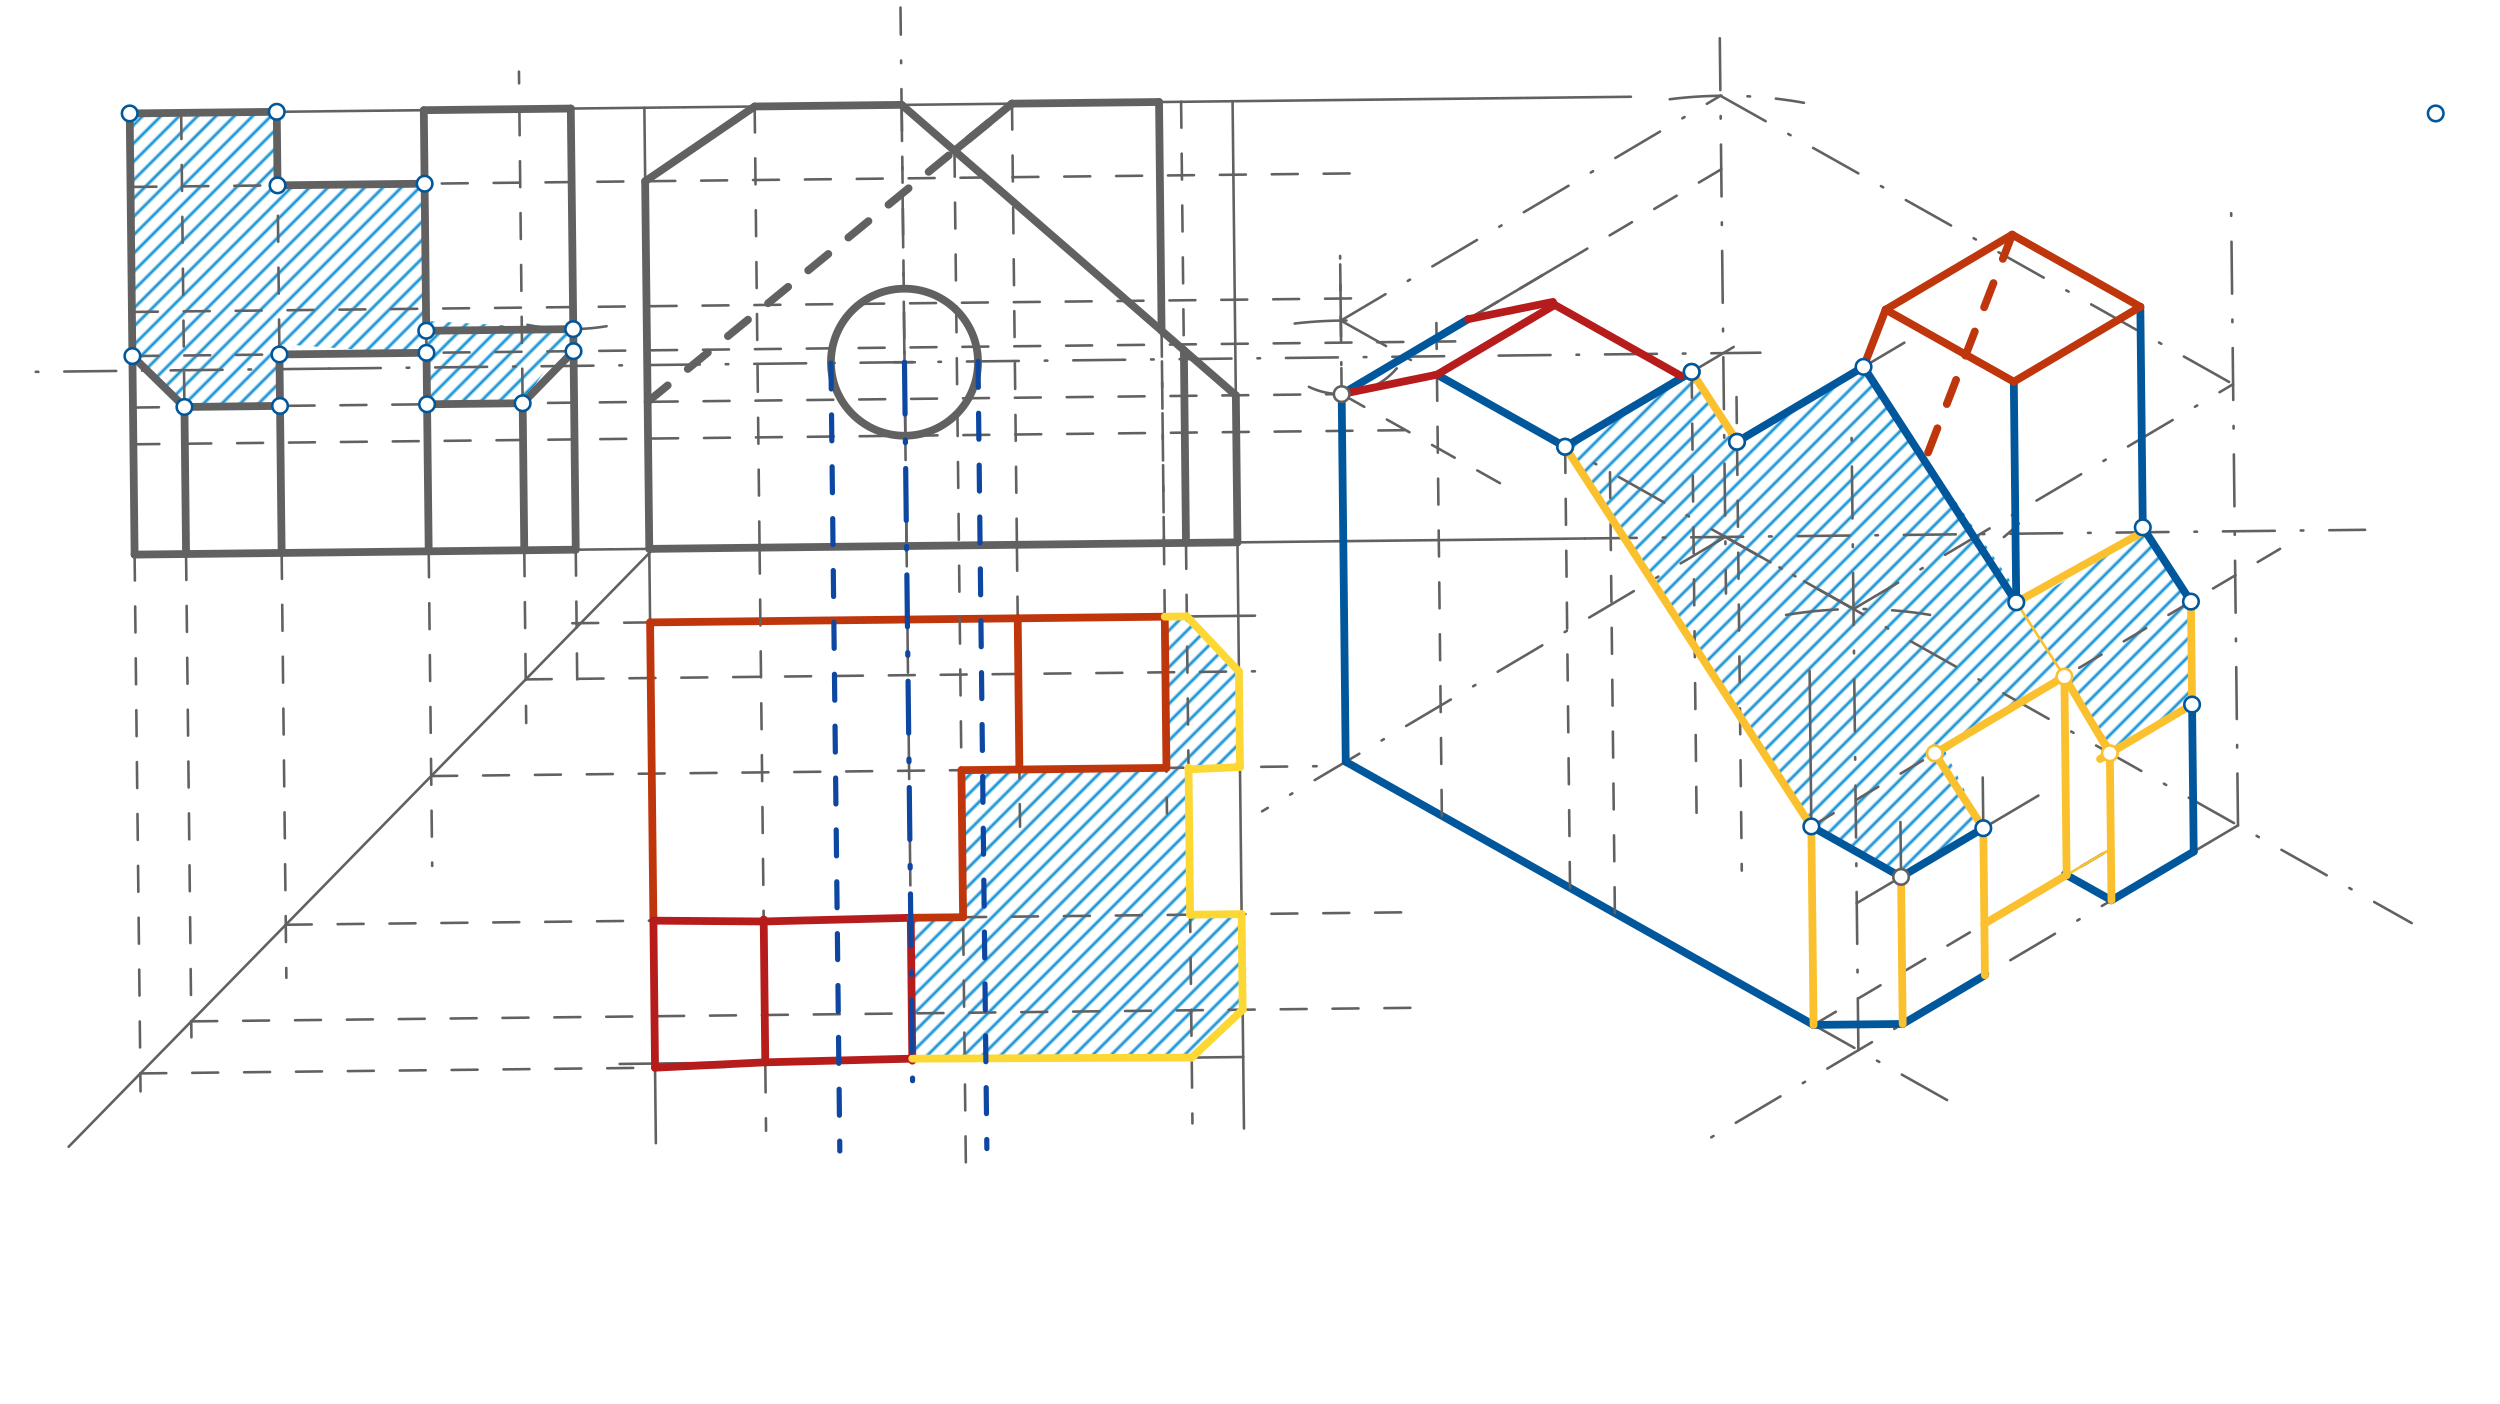 <svg xmlns="http://www.w3.org/2000/svg" class="svg--816" height="100%" preserveAspectRatio="xMidYMid meet" viewBox="0 0 963.78 541.417" width="100%"><defs><marker id="marker-arrow" markerHeight="16" markerUnits="userSpaceOnUse" markerWidth="24" orient="auto-start-reverse" refX="24" refY="4" viewBox="0 0 24 8"><path d="M 0 0 L 24 4 L 0 8 z" stroke="inherit"></path></marker></defs><g class="aux-layer--949"><g class="element--733"><defs><pattern height="5" id="fill_353_4aw3jl__pattern-stripes" patternTransform="rotate(-45)" patternUnits="userSpaceOnUse" width="5"><rect fill="#0288D1" height="1" transform="translate(0,0)" width="5"></rect></pattern></defs><g fill="url(#fill_353_4aw3jl__pattern-stripes)"><path d="M 50 43.734 L 106.689 43.104 L 107.004 71.449 L 163.694 70.819 L 164 123.734 L 220.978 126.879 L 220.978 126.879 L 201.487 155.444 L 164.639 155.853 L 165 136.734 L 109 132.734 L 107.949 156.483 L 71.101 156.893 L 52 138.734 L 50 43.734 Z" stroke="none"></path></g></g><g class="element--733"><defs><pattern height="5" id="fill_368_c7uy67__pattern-stripes" patternTransform="rotate(-45)" patternUnits="userSpaceOnUse" width="5"><rect fill="#0288D1" height="1" transform="translate(0,0)" width="5"></rect></pattern></defs><g fill="url(#fill_368_c7uy67__pattern-stripes)"><path d="M 370.643 296.907 L 449.678 296.029 L 449.03 237.738 L 457.534 237.644 L 477.613 258.865 L 478.023 295.714 L 458.189 296.595 L 458.811 352.623 L 478.653 352.403 L 479.062 389.251 L 459.424 407.712 L 351.701 408.121 L 351.098 353.82 L 371.28 353.596 L 370.643 296.907 Z" stroke="none"></path></g></g><g class="element--733"><defs><pattern height="5" id="fill_383_fyercj__pattern-stripes" patternTransform="rotate(-45)" patternUnits="userSpaceOnUse" width="5"><rect fill="#0288D1" height="1" transform="translate(0,0)" width="5"></rect></pattern></defs><g fill="url(#fill_383_fyercj__pattern-stripes)"><path d="M 603.374 172.24 L 652.154 143.35 L 670 171.734 L 718.418 141.42 L 781 232.734 L 827.29 205.187 L 844.63 231.925 L 845.071 271.608 L 813.364 290.386 L 795.851 260.815 L 750 289.734 L 764.585 319.277 L 732.878 338.055 L 701 320.734 L 603.374 172.24 Z" stroke="none"></path></g></g></g><g class="main-layer--75a"><g class="element--733"><line stroke="#616161" stroke-dasharray="none" stroke-linecap="round" stroke-width="1" x1="50" x2="220.068" y1="43.734" y2="41.845"></line></g><g class="element--733"><line stroke="#616161" stroke-dasharray="none" stroke-linecap="round" stroke-width="1" x1="50" x2="51.89" y1="43.734" y2="213.803"></line></g><g class="element--733"><line stroke="#616161" stroke-dasharray="none" stroke-linecap="round" stroke-width="1" x1="220.068" x2="221.958" y1="41.845" y2="211.913"></line></g><g class="element--733"><line stroke="#616161" stroke-dasharray="none" stroke-linecap="round" stroke-width="1" x1="51.89" x2="221.958" y1="213.803" y2="211.913"></line></g><g class="element--733"><line stroke="#616161" stroke-dasharray="none" stroke-linecap="round" stroke-width="1" x1="220.068" x2="628.729" y1="41.845" y2="37.304"></line></g><g class="element--733"><line stroke="#616161" stroke-dasharray="none" stroke-linecap="round" stroke-width="1" x1="221.958" x2="610.987" y1="211.913" y2="207.59"></line></g><g class="element--733"><line stroke="#616161" stroke-dasharray="none" stroke-linecap="round" stroke-width="1" x1="248.413" x2="250.303" y1="41.53" y2="211.598"></line></g><g class="element--733"><line stroke="#616161" stroke-dasharray="none" stroke-linecap="round" stroke-width="1" x1="475.171" x2="477.06" y1="39.01" y2="209.078"></line></g><g class="element--733"><line stroke="#616161" stroke-dasharray="none" stroke-linecap="round" stroke-width="1" x1="477.06" x2="479.571" y1="209.078" y2="435.039"></line></g><g class="element--733"><line stroke="#616161" stroke-dasharray="none" stroke-linecap="round" stroke-width="1" x1="250.303" x2="252.848" y1="211.598" y2="440.703"></line></g><g class="element--733"><line stroke="#616161" stroke-dasharray="none" stroke-linecap="round" stroke-width="1" x1="250.618" x2="483.807" y1="239.943" y2="237.352"></line></g><g class="element--733"><line stroke="#616161" stroke-dasharray="none" stroke-linecap="round" stroke-width="1" x1="479.265" x2="238.883" y1="407.491" y2="410.162"></line></g><g class="element--733"><line stroke="#616161" stroke-dasharray="10" stroke-linecap="round" stroke-width="1" x1="108.579" x2="106.689" y1="213.173" y2="43.104"></line></g><g class="element--733"><line stroke="#616161" stroke-dasharray="10" stroke-linecap="round" stroke-width="1" x1="165.268" x2="163.379" y1="212.543" y2="42.475"></line></g><g class="element--733"><line stroke="#616161" stroke-dasharray="10" stroke-linecap="round" stroke-width="1" x1="50.315" x2="526.912" y1="72.079" y2="66.784"></line></g><g class="element--733"><line stroke="#616161" stroke-dasharray="10" stroke-linecap="round" stroke-width="1" x1="50.85" x2="528.091" y1="120.265" y2="114.962"></line></g><g class="element--733"><line stroke="#616161" stroke-dasharray="10" stroke-linecap="round" stroke-width="1" x1="51.039" x2="564.965" y1="137.272" y2="131.562"></line></g><g class="element--733"><line stroke="#616161" stroke-dasharray="10" stroke-linecap="round" stroke-width="1" x1="51.26" x2="519.946" y1="157.113" y2="151.906"></line></g><g class="element--733"><line stroke="#616161" stroke-dasharray="10" stroke-linecap="round" stroke-width="1" x1="51.417" x2="547.923" y1="171.286" y2="165.769"></line></g><g class="element--733"><line stroke="#616161" stroke-dasharray="10" stroke-linecap="round" stroke-width="1" x1="202.117" x2="200.066" y1="212.133" y2="27.623"></line></g><g class="element--733"><line stroke="#616161" stroke-dasharray="none" stroke-linecap="round" stroke-width="3" x1="51.89" x2="50" y1="213.803" y2="43.734"></line></g><g class="element--733"><line stroke="#616161" stroke-dasharray="none" stroke-linecap="round" stroke-width="3" x1="50" x2="106.689" y1="43.734" y2="43.104"></line></g><g class="element--733"><line stroke="#616161" stroke-dasharray="none" stroke-linecap="round" stroke-width="3" x1="106.689" x2="107.004" y1="43.104" y2="71.449"></line></g><g class="element--733"><line stroke="#616161" stroke-dasharray="none" stroke-linecap="round" stroke-width="3" x1="107.004" x2="163.694" y1="71.449" y2="70.819"></line></g><g class="element--733"><line stroke="#616161" stroke-dasharray="none" stroke-linecap="round" stroke-width="3" x1="163.694" x2="163.379" y1="70.819" y2="42.475"></line></g><g class="element--733"><line stroke="#616161" stroke-dasharray="none" stroke-linecap="round" stroke-width="3" x1="163.379" x2="220.068" y1="42.475" y2="41.845"></line></g><g class="element--733"><line stroke="#616161" stroke-dasharray="none" stroke-linecap="round" stroke-width="3" x1="220.045" x2="221.958" y1="41.845" y2="211.913"></line></g><g class="element--733"><line stroke="#616161" stroke-dasharray="10" stroke-linecap="round" stroke-width="1" x1="71.731" x2="69.841" y1="213.582" y2="43.514"></line></g><g class="element--733"><line stroke="#616161" stroke-dasharray="none" stroke-linecap="round" stroke-width="3" x1="51.89" x2="221.958" y1="213.803" y2="211.908"></line></g><g class="element--733"><line stroke="#616161" stroke-dasharray="none" stroke-linecap="round" stroke-width="3" x1="51.039" x2="71.101" y1="137.272" y2="156.893"></line></g><g class="element--733"><line stroke="#616161" stroke-dasharray="none" stroke-linecap="round" stroke-width="3" x1="71.101" x2="71.731" y1="156.893" y2="213.582"></line></g><g class="element--733"><line stroke="#616161" stroke-dasharray="none" stroke-linecap="round" stroke-width="3" x1="221.097" x2="201.487" y1="135.382" y2="155.444"></line></g><g class="element--733"><line stroke="#616161" stroke-dasharray="none" stroke-linecap="round" stroke-width="3" x1="201.487" x2="202.117" y1="155.444" y2="212.129"></line></g><g class="element--733"><line stroke="#616161" stroke-dasharray="none" stroke-linecap="round" stroke-width="3" x1="71.101" x2="107.949" y1="156.893" y2="156.483"></line></g><g class="element--733"><line stroke="#616161" stroke-dasharray="none" stroke-linecap="round" stroke-width="3" x1="107.949" x2="108.579" y1="156.483" y2="213.171"></line></g><g class="element--733"><line stroke="#616161" stroke-dasharray="none" stroke-linecap="round" stroke-width="3" x1="201.487" x2="164.639" y1="155.444" y2="155.853"></line></g><g class="element--733"><line stroke="#616161" stroke-dasharray="none" stroke-linecap="round" stroke-width="3" x1="164.639" x2="165.268" y1="155.853" y2="212.539"></line></g><g class="element--733"><line stroke="#616161" stroke-dasharray="none" stroke-linecap="round" stroke-width="3" x1="107.949" x2="107.729" y1="156.483" y2="136.642"></line></g><g class="element--733"><line stroke="#616161" stroke-dasharray="none" stroke-linecap="round" stroke-width="3" x1="107.729" x2="164.418" y1="136.642" y2="136.012"></line></g><g class="element--733"><line stroke="#616161" stroke-dasharray="none" stroke-linecap="round" stroke-width="3" x1="164.418" x2="164.639" y1="136.012" y2="155.853"></line></g><g class="element--733"><path d="M 203.344 125.228 A 85.039 85.039 0 0 0 233.84 125.758" fill="none" stroke="#616161" stroke-dasharray="none" stroke-linecap="round" stroke-width="1"></path></g><g class="element--733"><line stroke="#616161" stroke-dasharray="none" stroke-linecap="round" stroke-width="3" x1="221.002" x2="164.324" y1="126.879" y2="127.509"></line></g><g class="element--733"><line stroke="#616161" stroke-dasharray="none" stroke-linecap="round" stroke-width="3" x1="164.324" x2="163.686" y1="127.509" y2="70.819"></line></g><g class="element--733"><line stroke="#616161" stroke-dasharray="10" stroke-linecap="round" stroke-width="1" x1="290.93" x2="292.849" y1="41.057" y2="213.78"></line></g><g class="element--733"><line stroke="#616161" stroke-dasharray="10" stroke-linecap="round" stroke-width="1" x1="347.619" x2="349.509" y1="40.427" y2="210.496"></line></g><g class="element--733"><line stroke="#616161" stroke-dasharray="10" stroke-linecap="round" stroke-width="1" x1="390.136" x2="392.056" y1="39.955" y2="212.678"></line></g><g class="element--733"><line stroke="#616161" stroke-dasharray="10" stroke-linecap="round" stroke-width="1" x1="446.826" x2="448.761" y1="39.325" y2="213.515"></line></g><g class="element--733"><line stroke="#616161" stroke-dasharray="10" stroke-linecap="round" stroke-width="1" x1="455.329" x2="457.265" y1="39.231" y2="213.42"></line></g><g class="element--733"><line stroke="#616161" stroke-dasharray="none" stroke-linecap="round" stroke-width="3" x1="250.303" x2="248.709" y1="211.598" y2="69.875"></line></g><g class="element--733"><line stroke="#616161" stroke-dasharray="none" stroke-linecap="round" stroke-width="3" x1="248.728" x2="290.93" y1="69.874" y2="41.057"></line></g><g class="element--733"><line stroke="#616161" stroke-dasharray="none" stroke-linecap="round" stroke-width="3" x1="290.93" x2="347.619" y1="41.057" y2="40.427"></line></g><g class="element--733"><line stroke="#616161" stroke-dasharray="none" stroke-linecap="round" stroke-width="3" x1="476.43" x2="347.619" y1="152.389" y2="40.427"></line></g><g class="element--733"><line stroke="#616161" stroke-dasharray="none" stroke-linecap="round" stroke-width="3" x1="476.43" x2="477.06" y1="152.389" y2="209.078"></line></g><g class="element--733"><line stroke="#616161" stroke-dasharray="none" stroke-linecap="round" stroke-width="3" x1="250.303" x2="477.06" y1="211.598" y2="209.078"></line></g><g class="element--733"><line stroke="#616161" stroke-dasharray="10" stroke-linecap="round" stroke-width="3" x1="249.665" x2="390.136" y1="154.909" y2="39.955"></line></g><g class="element--733"><line stroke="#616161" stroke-dasharray="none" stroke-linecap="round" stroke-width="3" x1="367.957" x2="390.136" y1="58.105" y2="39.955"></line></g><g class="element--733"><line stroke="#616161" stroke-dasharray="none" stroke-linecap="round" stroke-width="3" x1="390.136" x2="446.826" y1="39.955" y2="39.324"></line></g><g class="element--733"><line stroke="#616161" stroke-dasharray="none" stroke-linecap="round" stroke-width="3" x1="446.826" x2="447.806" y1="39.324" y2="127.509"></line></g><g class="element--733"><line stroke="#616161" stroke-dasharray="none" stroke-linecap="round" stroke-width="3" x1="456.393" x2="457.219" y1="134.973" y2="209.299"></line></g><g class="element--733"><line stroke="#616161" stroke-dasharray="20, 10, 1, 10" stroke-linecap="round" stroke-width="1" x1="351.418" x2="347.151" y1="382.326" y2="2.913"></line></g><g class="element--733"><line stroke="#616161" stroke-dasharray="20, 10, 1, 10" stroke-linecap="round" stroke-width="1" x1="126.779" x2="678.658" y1="142.1" y2="135.968"></line></g><g class="element--733"><line stroke="#616161" stroke-dasharray="20, 10, 1, 10" stroke-linecap="round" stroke-width="1" x1="126.779" x2="12.796" y1="142.1" y2="143.366"></line></g><g class="element--733"><g class="center--a87"><line x1="344.689" y1="139.634" x2="352.689" y2="139.634" stroke="#616161" stroke-width="1" stroke-linecap="round"></line><line x1="348.689" y1="135.634" x2="348.689" y2="143.634" stroke="#616161" stroke-width="1" stroke-linecap="round"></line><circle class="hit--87b" cx="348.689" cy="139.634" r="4" stroke="none" fill="transparent"></circle></g><circle cx="348.689" cy="139.634" fill="none" r="28.346" stroke="#616161" stroke-dasharray="none" stroke-width="3"></circle></g><g class="element--733"><line stroke="#616161" stroke-dasharray="20, 10, 1, 10" stroke-linecap="round" stroke-width="1" x1="663" x2="665.379" y1="14.734" y2="228.819"></line></g><g class="element--733"><line stroke="#616161" stroke-dasharray="20, 10, 1, 10" stroke-linecap="round" stroke-width="1" x1="610.987" x2="911.772" y1="207.59" y2="204.248"></line></g><g class="element--733"><line stroke="#616161" stroke-dasharray="20, 10, 1, 10" stroke-linecap="round" stroke-width="1" x1="665.136" x2="486.541" y1="206.989" y2="312.764"></line></g><g class="element--733"><line stroke="#616161" stroke-dasharray="20, 10, 1, 10" stroke-linecap="round" stroke-width="1" x1="665.136" x2="929.739" y1="206.989" y2="355.862"></line></g><g class="element--733"><path d="M 643.721 38.264 A 170.079 170.079 0 0 1 695.443 39.632" fill="none" stroke="#616161" stroke-dasharray="20, 10, 1, 10" stroke-linecap="round" stroke-width="1"></path></g><g class="element--733"><line stroke="#616161" stroke-dasharray="20, 10, 1, 10" stroke-linecap="round" stroke-width="1" x1="518.798" x2="754.361" y1="293.659" y2="426.195"></line></g><g class="element--733"><line stroke="#616161" stroke-dasharray="20, 10, 1, 10" stroke-linecap="round" stroke-width="1" x1="862.774" x2="658.069" y1="318.186" y2="439.424"></line></g><g class="element--733"><line stroke="#616161" stroke-dasharray="20, 10, 1, 10" stroke-linecap="round" stroke-width="1" x1="518.798" x2="516.614" y1="293.659" y2="97.128"></line></g><g class="element--733"><line stroke="#616161" stroke-dasharray="20, 10, 1, 10" stroke-linecap="round" stroke-width="1" x1="716.435" x2="713.736" y1="404.856" y2="161.904"></line></g><g class="element--733"><line stroke="#616161" stroke-dasharray="20, 10, 1, 10" stroke-linecap="round" stroke-width="1" x1="862.774" x2="860.124" y1="318.186" y2="79.7"></line></g><g class="element--733"><path d="M 499.115 124.723 A 170.079 170.079 0 0 1 527.631 123.81" fill="none" stroke="#616161" stroke-dasharray="20, 10, 1, 10" stroke-linecap="round" stroke-width="1"></path></g><g class="element--733"><path d="M 688.573 237.075 A 170.079 170.079 0 0 1 744.066 237.037" fill="none" stroke="#616161" stroke-dasharray="20, 10, 1, 10" stroke-linecap="round" stroke-width="1"></path></g><g class="element--733"><line stroke="#616161" stroke-dasharray="20, 10, 1, 10" stroke-linecap="round" stroke-width="1" x1="516.908" x2="663.247" y1="123.591" y2="36.921"></line></g><g class="element--733"><line stroke="#616161" stroke-dasharray="20, 10, 1, 10" stroke-linecap="round" stroke-width="1" x1="714.546" x2="860.884" y1="234.788" y2="148.117"></line></g><g class="element--733"><line stroke="#616161" stroke-dasharray="20, 10, 1, 10" stroke-linecap="round" stroke-width="1" x1="516.908" x2="714.546" y1="123.591" y2="234.788"></line></g><g class="element--733"><line stroke="#616161" stroke-dasharray="20, 10, 1, 10" stroke-linecap="round" stroke-width="1" x1="663.247" x2="860.884" y1="36.921" y2="148.117"></line></g><g class="element--733"><line stroke="#616161" stroke-dasharray="none" stroke-linecap="round" stroke-width="1" x1="733.508" x2="732.643" y1="394.745" y2="316.894"></line></g><g class="element--733"><line stroke="#616161" stroke-dasharray="none" stroke-linecap="round" stroke-width="1" x1="765.215" x2="764.368" y1="375.966" y2="299.73"></line></g><g class="element--733"><line stroke="#616161" stroke-dasharray="none" stroke-linecap="round" stroke-width="1" x1="715.805" x2="785.83" y1="348.167" y2="306.694"></line></g><g class="element--733"><line stroke="#616161" stroke-dasharray="none" stroke-linecap="round" stroke-width="1" x1="699.142" x2="697.625" y1="395.126" y2="258.605"></line></g><g class="element--733"><line stroke="#616161" stroke-dasharray="10" stroke-linecap="round" stroke-width="1" x1="699.142" x2="814.771" y1="395.126" y2="326.644"></line></g><g class="element--733"><line stroke="#01579B" stroke-dasharray="none" stroke-linecap="round" stroke-width="3" x1="518.798" x2="699.142" y1="293.659" y2="395.126"></line></g><g class="element--733"><line stroke="#01579B" stroke-dasharray="none" stroke-linecap="round" stroke-width="3" x1="699.142" x2="733.508" y1="395.126" y2="394.745"></line></g><g class="element--733"><line stroke="#01579B" stroke-dasharray="none" stroke-linecap="round" stroke-width="3" x1="733.508" x2="765.215" y1="394.745" y2="375.966"></line></g><g class="element--733"><line stroke="#01579B" stroke-dasharray="none" stroke-linecap="round" stroke-width="3" x1="764.585" x2="732.878" y1="319.277" y2="338.055"></line></g><g class="element--733"><line stroke="#01579B" stroke-dasharray="none" stroke-linecap="round" stroke-width="3" x1="732.878" x2="698.292" y1="338.055" y2="318.596"></line></g><g class="element--733"><line stroke="#616161" stroke-dasharray="10" stroke-linecap="round" stroke-width="1" x1="698.292" x2="885.375" y1="318.596" y2="207.794"></line></g><g class="element--733"><path d="M 504.618 149.135 A 28.346 28.346 0 0 0 538.45 142.015" fill="none" stroke="#616161" stroke-dasharray="none" stroke-linecap="round" stroke-width="1"></path></g><g class="element--733"><line stroke="#616161" stroke-dasharray="10" stroke-linecap="round" stroke-width="1" x1="555.855" x2="553.726" y1="314.509" y2="122.926"></line></g><g class="element--733"><line stroke="#616161" stroke-dasharray="10" stroke-linecap="round" stroke-width="1" x1="517.223" x2="584.431" y1="151.936" y2="189.749"></line></g><g class="element--733"><line stroke="#01579B" stroke-dasharray="none" stroke-linecap="round" stroke-width="3" x1="518.798" x2="517.223" y1="293.659" y2="151.936"></line></g><g class="element--733"><line stroke="#616161" stroke-dasharray="10" stroke-linecap="round" stroke-width="1" x1="663.561" x2="510.303" y1="65.265" y2="156.034"></line></g><g class="element--733"><line stroke="#616161" stroke-dasharray="10" stroke-linecap="round" stroke-width="1" x1="517.223" x2="516.614" y1="151.936" y2="97.128"></line></g><g class="element--733"><line stroke="#616161" stroke-dasharray="10" stroke-linecap="round" stroke-width="1" x1="605.264" x2="603.282" y1="342.308" y2="163.909"></line></g><g class="element--733"><line stroke="#616161" stroke-dasharray="none" stroke-linecap="round" stroke-width="2" x1="553.965" x2="603.374" y1="144.441" y2="172.24"></line></g><g class="element--733"><line stroke="#616161" stroke-dasharray="none" stroke-linecap="round" stroke-width="1" x1="603.374" x2="668.352" y1="172.24" y2="133.756"></line></g><g class="element--733"><line stroke="#616161" stroke-dasharray="none" stroke-linecap="round" stroke-width="2" x1="603.374" x2="652.154" y1="172.24" y2="143.35"></line></g><g class="element--733"><line stroke="#616161" stroke-dasharray="10" stroke-linecap="round" stroke-width="1" x1="622.557" x2="620.59" y1="352.038" y2="174.961"></line></g><g class="element--733"><line stroke="#616161" stroke-dasharray="10" stroke-linecap="round" stroke-width="1" x1="652.154" x2="654.113" y1="143.35" y2="319.644"></line></g><g class="element--733"><line stroke="#616161" stroke-dasharray="10" stroke-linecap="round" stroke-width="1" x1="669.447" x2="671.475" y1="153.079" y2="335.618"></line></g><g class="element--733"><line stroke="#616161" stroke-dasharray="10" stroke-linecap="round" stroke-width="1" x1="603.374" x2="698.292" y1="172.24" y2="318.596"></line></g><g class="element--733"><line stroke="#616161" stroke-dasharray="none" stroke-linecap="round" stroke-width="1" x1="669.639" x2="734.15" y1="170.31" y2="132.103"></line></g><g class="element--733"><line stroke="#616161" stroke-dasharray="none" stroke-linecap="round" stroke-width="1" x1="718.418" x2="777.289" y1="141.42" y2="232.195"></line></g><g class="element--733"><path d="M 778.251 201.849 A 85.039 85.039 0 0 1 772.514 207.035" fill="none" stroke="#616161" stroke-dasharray="none" stroke-linecap="round" stroke-width="1"></path></g><g class="element--733"><line stroke="#616161" stroke-dasharray="none" stroke-linecap="round" stroke-width="1" x1="826.069" x2="844.631" y1="203.305" y2="231.927"></line></g><g class="element--733"><line stroke="#01579B" stroke-dasharray="none" stroke-linecap="round" stroke-width="3" x1="813.994" x2="796.087" y1="347.076" y2="337.001"></line></g><g class="element--733"><line stroke="#01579B" stroke-dasharray="none" stroke-linecap="round" stroke-width="3" x1="813.994" x2="845.701" y1="347.076" y2="328.297"></line></g><g class="element--733"><line stroke="#616161" stroke-dasharray="none" stroke-linecap="round" stroke-width="1" x1="845.701" x2="844.849" y1="328.297" y2="251.614"></line></g><g class="element--733"><line stroke="#01579B" stroke-dasharray="none" stroke-linecap="round" stroke-width="3" x1="845.701" x2="845.071" y1="328.297" y2="271.608"></line></g><g class="element--733"><line stroke="#01579B" stroke-dasharray="none" stroke-linecap="round" stroke-width="3" x1="669.639" x2="718.418" y1="170.31" y2="141.42"></line></g><g class="element--733"><line stroke="#01579B" stroke-dasharray="none" stroke-linecap="round" stroke-width="3" x1="718.418" x2="777.289" y1="141.42" y2="232.195"></line></g><g class="element--733"><line stroke="#01579B" stroke-dasharray="none" stroke-linecap="round" stroke-width="3" x1="777.289" x2="776.345" y1="232.195" y2="147.161"></line></g><g class="element--733"><line stroke="#01579B" stroke-dasharray="none" stroke-linecap="round" stroke-width="3" x1="826.069" x2="825.124" y1="203.305" y2="118.271"></line></g><g class="element--733"><line stroke="#01579B" stroke-dasharray="none" stroke-linecap="round" stroke-width="3" x1="826.069" x2="844.63" y1="203.305" y2="231.925"></line></g><g class="element--733"><line stroke="#616161" stroke-dasharray="none" stroke-linecap="round" stroke-width="1" x1="517.223" x2="604.081" y1="151.936" y2="100.493"></line></g><g class="element--733"><line stroke="#01579B" stroke-dasharray="none" stroke-linecap="round" stroke-width="3" x1="517.223" x2="566.002" y1="151.936" y2="123.046"></line></g><g class="element--733"><line stroke="#01579B" stroke-dasharray="none" stroke-linecap="round" stroke-width="3" x1="553.965" x2="603.374" y1="144.441" y2="172.24"></line></g><g class="element--733"><line stroke="#01579B" stroke-dasharray="none" stroke-linecap="round" stroke-width="3" x1="603.374" x2="652.154" y1="172.24" y2="143.35"></line></g><g class="element--733"><line stroke="#FBC02D" stroke-dasharray="none" stroke-linecap="round" stroke-width="3" x1="845.071" x2="809.6" y1="271.608" y2="292.616"></line></g><g class="element--733"><line stroke="#FBC02D" stroke-dasharray="none" stroke-linecap="round" stroke-width="3" x1="813.994" x2="813.364" y1="347.076" y2="290.386"></line></g><g class="element--733"><line stroke="#FBC02D" stroke-dasharray="none" stroke-linecap="round" stroke-width="1" x1="777.289" x2="814.536" y1="232.195" y2="289.627"></line></g><g class="element--733"><line stroke="#FBC02D" stroke-dasharray="none" stroke-linecap="round" stroke-width="1" x1="764.585" x2="745.866" y1="319.277" y2="290.413"></line></g><g class="element--733"><line stroke="#FBC02D" stroke-dasharray="none" stroke-linecap="round" stroke-width="1" x1="813.774" x2="796.701" y1="327.235" y2="337.346"></line></g><g class="element--733"><line stroke="#FBC02D" stroke-dasharray="none" stroke-linecap="round" stroke-width="1" x1="796.701" x2="795.851" y1="337.346" y2="260.815"></line></g><g class="element--733"><line stroke="#FBC02D" stroke-dasharray="none" stroke-linecap="round" stroke-width="1" x1="745.869" x2="795.851" y1="290.418" y2="260.815"></line></g><g class="element--733"><line stroke="#FBC02D" stroke-dasharray="none" stroke-linecap="round" stroke-width="1" x1="796.701" x2="764.994" y1="337.346" y2="356.125"></line></g><g class="element--733"><line stroke="#FBC02D" stroke-dasharray="none" stroke-linecap="round" stroke-width="3" x1="764.585" x2="745.869" y1="319.277" y2="290.418"></line></g><g class="element--733"><line stroke="#FBC02D" stroke-dasharray="none" stroke-linecap="round" stroke-width="3" x1="745.869" x2="795.851" y1="290.418" y2="260.815"></line></g><g class="element--733"><line stroke="#FBC02D" stroke-dasharray="none" stroke-linecap="round" stroke-width="3" x1="795.851" x2="813.364" y1="260.815" y2="290.386"></line></g><g class="element--733"><line stroke="#FBC02D" stroke-dasharray="none" stroke-linecap="round" stroke-width="3" x1="795.851" x2="796.701" y1="260.815" y2="337.346"></line></g><g class="element--733"><line stroke="#FBC02D" stroke-dasharray="none" stroke-linecap="round" stroke-width="3" x1="796.701" x2="764.994" y1="337.346" y2="356.125"></line></g><g class="element--733"><line stroke="#FBC02D" stroke-dasharray="none" stroke-linecap="round" stroke-width="3" x1="764.585" x2="765.215" y1="319.277" y2="375.966"></line></g><g class="element--733"><line stroke="#FBC02D" stroke-dasharray="none" stroke-linecap="round" stroke-width="3" x1="732.878" x2="733.508" y1="338.055" y2="394.745"></line></g><g class="element--733"><line stroke="#FBC02D" stroke-dasharray="none" stroke-linecap="round" stroke-width="3" x1="698.292" x2="699.142" y1="318.596" y2="395.126"></line></g><g class="element--733"><line stroke="#FBC02D" stroke-dasharray="none" stroke-linecap="round" stroke-width="3" x1="698.292" x2="603.374" y1="318.596" y2="172.24"></line></g><g class="element--733"><line stroke="#FBC02D" stroke-dasharray="none" stroke-linecap="round" stroke-width="3" x1="652.154" x2="669.748" y1="143.35" y2="170.245"></line></g><g class="element--733"><line stroke="#FBC02D" stroke-dasharray="none" stroke-linecap="round" stroke-width="3" x1="777.289" x2="825" y1="232.195" y2="205.734"></line></g><g class="element--733"><line stroke="#FBC02D" stroke-dasharray="none" stroke-linecap="round" stroke-width="3" x1="845.071" x2="844.63" y1="271.608" y2="231.925"></line></g><g class="element--733"><line stroke="#616161" stroke-dasharray="none" stroke-linecap="round" stroke-width="1" x1="251.904" x2="26.457" y1="211.58" y2="442.093"></line></g><g class="element--733"><line stroke="#616161" stroke-dasharray="10" stroke-linecap="round" stroke-width="1" x1="51.89" x2="54.189" y1="213.803" y2="420.743"></line></g><g class="element--733"><line stroke="#616161" stroke-dasharray="10" stroke-linecap="round" stroke-width="1" x1="54.112" x2="280.006" y1="413.817" y2="411.307"></line></g><g class="element--733"><line stroke="#616161" stroke-dasharray="10" stroke-linecap="round" stroke-width="1" x1="221.958" x2="222.573" y1="211.913" y2="266.649"></line></g><g class="element--733"><line stroke="#616161" stroke-dasharray="10" stroke-linecap="round" stroke-width="1" x1="250.618" x2="210.941" y1="239.943" y2="240.384"></line></g><g class="element--733"><line stroke="#616161" stroke-dasharray="10" stroke-linecap="round" stroke-width="1" x1="71.731" x2="73.801" y1="213.582" y2="399.892"></line></g><g class="element--733"><line stroke="#616161" stroke-dasharray="10" stroke-linecap="round" stroke-width="1" x1="73.733" x2="551.786" y1="393.755" y2="388.443"></line></g><g class="element--733"><line stroke="#616161" stroke-dasharray="10" stroke-linecap="round" stroke-width="1" x1="108.579" x2="110.399" y1="213.171" y2="376.963"></line></g><g class="element--733"><line stroke="#616161" stroke-dasharray="10" stroke-linecap="round" stroke-width="1" x1="110.172" x2="544.755" y1="356.497" y2="351.669"></line></g><g class="element--733"><line stroke="#616161" stroke-dasharray="10" stroke-linecap="round" stroke-width="1" x1="165.268" x2="166.616" y1="212.539" y2="333.816"></line></g><g class="element--733"><line stroke="#616161" stroke-dasharray="10" stroke-linecap="round" stroke-width="1" x1="166.231" x2="507.574" y1="299.178" y2="295.385"></line></g><g class="element--733"><line stroke="#616161" stroke-dasharray="10" stroke-linecap="round" stroke-width="1" x1="202.117" x2="202.857" y1="212.129" y2="278.736"></line></g><g class="element--733"><line stroke="#616161" stroke-dasharray="10" stroke-linecap="round" stroke-width="1" x1="202.67" x2="483.778" y1="261.92" y2="258.797"></line></g><g class="element--733"><line stroke="#616161" stroke-dasharray="10" stroke-linecap="round" stroke-width="1" x1="447.806" x2="449.874" y1="127.509" y2="313.625"></line></g><g class="element--733"><line stroke="#616161" stroke-dasharray="10" stroke-linecap="round" stroke-width="1" x1="392.026" x2="393.234" y1="210.023" y2="318.698"></line></g><g class="element--733"><line stroke="#BF360C" stroke-dasharray="none" stroke-linecap="round" stroke-width="3" x1="392.341" x2="392.989" y1="238.368" y2="296.658"></line></g><g class="element--733"><line stroke="#BF360C" stroke-dasharray="none" stroke-linecap="round" stroke-width="3" x1="392.341" x2="449.03" y1="238.368" y2="237.738"></line></g><g class="element--733"><line stroke="#BF360C" stroke-dasharray="none" stroke-linecap="round" stroke-width="3" x1="449.03" x2="449.678" y1="237.738" y2="296.029"></line></g><g class="element--733"><line stroke="#BF360C" stroke-dasharray="none" stroke-linecap="round" stroke-width="3" x1="392.989" x2="449.678" y1="296.658" y2="296.029"></line></g><g class="element--733"><line stroke="#BF360C" stroke-dasharray="none" stroke-linecap="round" stroke-width="3" x1="776.345" x2="825.124" y1="147.161" y2="118.271"></line></g><g class="element--733"><line stroke="#BF360C" stroke-dasharray="none" stroke-linecap="round" stroke-width="1" x1="775.715" x2="825.124" y1="90.472" y2="118.271"></line></g><g class="element--733"><line stroke="#BF360C" stroke-dasharray="none" stroke-linecap="round" stroke-width="3" x1="776.345" x2="726.935" y1="147.161" y2="119.362"></line></g><g class="element--733"><line stroke="#BF360C" stroke-dasharray="none" stroke-linecap="round" stroke-width="3" x1="726.935" x2="775.715" y1="119.362" y2="90.472"></line></g><g class="element--733"><line stroke="#BF360C" stroke-dasharray="none" stroke-linecap="round" stroke-width="3" x1="775.715" x2="825.124" y1="90.472" y2="118.271"></line></g><g class="element--733"><line stroke="#BF360C" stroke-dasharray="none" stroke-linecap="round" stroke-width="3" x1="718.418" x2="726.935" y1="141.42" y2="119.362"></line></g><g class="element--733"><line stroke="#BF360C" stroke-dasharray="10" stroke-linecap="round" stroke-width="3" x1="775.715" x2="742.354" y1="90.472" y2="176.871"></line></g><g class="element--733"><line stroke="#BF360C" stroke-dasharray="none" stroke-linecap="round" stroke-width="3" x1="392.341" x2="250.618" y1="238.368" y2="239.943"></line></g><g class="element--733"><line stroke="#BF360C" stroke-dasharray="none" stroke-linecap="round" stroke-width="3" x1="250.618" x2="251.895" y1="239.943" y2="354.923"></line></g><g class="element--733"><line stroke="#616161" stroke-dasharray="10" stroke-linecap="round" stroke-width="1" x1="292.82" x2="295.317" y1="211.126" y2="435.931"></line></g><g class="element--733"><line stroke="#B71C1C" stroke-dasharray="none" stroke-linecap="round" stroke-width="3" x1="251.895" x2="252.525" y1="354.923" y2="411.612"></line></g><g class="element--733"><line stroke="#B71C1C" stroke-dasharray="none" stroke-linecap="round" stroke-width="3" x1="252.525" x2="295.024" y1="411.612" y2="409.539"></line></g><g class="element--733"><line stroke="#B71C1C" stroke-dasharray="none" stroke-linecap="round" stroke-width="3" x1="295.024" x2="294.412" y1="409.539" y2="354.45"></line></g><g class="element--733"><line stroke="#B71C1C" stroke-dasharray="none" stroke-linecap="round" stroke-width="3" x1="251.895" x2="294.421" y1="354.923" y2="355.238"></line></g><g class="element--733"><line stroke="#B71C1C" stroke-dasharray="none" stroke-linecap="round" stroke-width="3" x1="517.223" x2="553.965" y1="151.936" y2="144.441"></line></g><g class="element--733"><line stroke="#B71C1C" stroke-dasharray="none" stroke-linecap="round" stroke-width="3" x1="566.002" x2="598.683" y1="123.046" y2="116.379"></line></g><g class="element--733"><line stroke="#B71C1C" stroke-dasharray="none" stroke-linecap="round" stroke-width="3" x1="553.965" x2="599.375" y1="144.441" y2="117.546"></line></g><g class="element--733"><line stroke="#B71C1C" stroke-dasharray="none" stroke-linecap="round" stroke-width="3" x1="599.375" x2="648.165" y1="117.546" y2="144.997"></line></g><g class="element--733"><line stroke="#B71C1C" stroke-dasharray="none" stroke-linecap="round" stroke-width="3" x1="294.421" x2="351.098" y1="355.238" y2="353.82"></line></g><g class="element--733"><line stroke="#B71C1C" stroke-dasharray="none" stroke-linecap="round" stroke-width="3" x1="351.098" x2="351.71" y1="353.82" y2="408.909"></line></g><g class="element--733"><line stroke="#B71C1C" stroke-dasharray="none" stroke-linecap="round" stroke-width="3" x1="295.024" x2="351.69" y1="409.539" y2="408.121"></line></g><g class="element--733"><line stroke="#616161" stroke-dasharray="10" stroke-linecap="round" stroke-width="1" x1="457.219" x2="459.706" y1="209.299" y2="433.093"></line></g><g class="element--733"><line stroke="#616161" stroke-dasharray="10" stroke-linecap="round" stroke-width="1" x1="367.957" x2="372.452" y1="58.105" y2="457.729"></line></g><g class="element--733"><line stroke="#BF360C" stroke-dasharray="none" stroke-linecap="round" stroke-width="3" x1="351.098" x2="371.28" y1="353.82" y2="353.596"></line></g><g class="element--733"><line stroke="#BF360C" stroke-dasharray="none" stroke-linecap="round" stroke-width="3" x1="371.28" x2="370.643" y1="353.596" y2="296.907"></line></g><g class="element--733"><line stroke="#BF360C" stroke-dasharray="none" stroke-linecap="round" stroke-width="3" x1="370.643" x2="392.989" y1="296.907" y2="296.658"></line></g><g class="element--733"><line stroke="#FDD835" stroke-dasharray="none" stroke-linecap="round" stroke-width="3" x1="351.69" x2="459.424" y1="408.121" y2="407.712"></line></g><g class="element--733"><line stroke="#FDD835" stroke-dasharray="none" stroke-linecap="round" stroke-width="3" x1="459.424" x2="479.062" y1="407.712" y2="389.251"></line></g><g class="element--733"><line stroke="#FDD835" stroke-dasharray="none" stroke-linecap="round" stroke-width="3" x1="479.062" x2="478.653" y1="389.251" y2="352.403"></line></g><g class="element--733"><line stroke="#FDD835" stroke-dasharray="none" stroke-linecap="round" stroke-width="3" x1="478.653" x2="458.811" y1="352.403" y2="352.623"></line></g><g class="element--733"><line stroke="#FDD835" stroke-dasharray="none" stroke-linecap="round" stroke-width="3" x1="458.811" x2="458.182" y1="352.623" y2="295.934"></line></g><g class="element--733"><line stroke="#FDD835" stroke-dasharray="none" stroke-linecap="round" stroke-width="3" x1="458.189" x2="478.023" y1="296.595" y2="295.714"></line></g><g class="element--733"><line stroke="#FDD835" stroke-dasharray="none" stroke-linecap="round" stroke-width="3" x1="478.023" x2="477.613" y1="295.714" y2="258.865"></line></g><g class="element--733"><line stroke="#FDD835" stroke-dasharray="none" stroke-linecap="round" stroke-width="3" x1="477.613" x2="457.534" y1="258.865" y2="237.644"></line></g><g class="element--733"><line stroke="#FDD835" stroke-dasharray="none" stroke-linecap="round" stroke-width="3" x1="457.534" x2="449.03" y1="237.644" y2="237.738"></line></g><g class="element--733"><line stroke="#0D47A1" stroke-dasharray="20, 10, 1, 10" stroke-linecap="round" stroke-width="2" x1="348.689" x2="351.862" y1="139.634" y2="421.758"></line></g><g class="element--733"><line stroke="#0D47A1" stroke-dasharray="10" stroke-linecap="round" stroke-width="2" x1="320.344" x2="323.76" y1="139.949" y2="443.703"></line></g><g class="element--733"><line stroke="#0D47A1" stroke-dasharray="10" stroke-linecap="round" stroke-width="2" x1="377.034" x2="380.447" y1="139.319" y2="442.797"></line></g><g class="element--733"><circle cx="732.878" cy="338.055" r="3" stroke="#616161" stroke-width="1" fill="#ffffff"></circle>}</g><g class="element--733"><circle cx="517.223" cy="151.936" r="3" stroke="#616161" stroke-width="1" fill="#ffffff"></circle>}</g><g class="element--733"><circle cx="603.374" cy="172.24" r="3" stroke="#616161" stroke-width="1" fill="#ffffff"></circle>}</g><g class="element--733"><circle cx="652.154" cy="143.35" r="3" stroke="#616161" stroke-width="1" fill="#ffffff"></circle>}</g><g class="element--733"><circle cx="669.639" cy="170.31" r="3" stroke="#616161" stroke-width="1" fill="#ffffff"></circle>}</g><g class="element--733"><circle cx="845.071" cy="271.608" r="3" stroke="#01579B" stroke-width="1" fill="#ffffff"></circle>}</g><g class="element--733"><circle cx="698.292" cy="318.596" r="3" stroke="#01579B" stroke-width="1" fill="#ffffff"></circle>}</g><g class="element--733"><circle cx="764.585" cy="319.277" r="3" stroke="#01579B" stroke-width="1" fill="#ffffff"></circle>}</g><g class="element--733"><circle cx="603.374" cy="172.24" r="3" stroke="#01579B" stroke-width="1" fill="#ffffff"></circle>}</g><g class="element--733"><circle cx="652.154" cy="143.35" r="3" stroke="#01579B" stroke-width="1" fill="#ffffff"></circle>}</g><g class="element--733"><circle cx="669.639" cy="170.31" r="3" stroke="#01579B" stroke-width="1" fill="#ffffff"></circle>}</g><g class="element--733"><circle cx="777.289" cy="232.195" r="3" stroke="#01579B" stroke-width="1" fill="#ffffff"></circle>}</g><g class="element--733"><circle cx="826.069" cy="203.305" r="3" stroke="#01579B" stroke-width="1" fill="#ffffff"></circle>}</g><g class="element--733"><circle cx="844.63" cy="231.925" r="3" stroke="#01579B" stroke-width="1" fill="#ffffff"></circle>}</g><g class="element--733"><circle cx="50" cy="43.734" r="3" stroke="#01579B" stroke-width="1" fill="#ffffff"></circle>}</g><g class="element--733"><circle cx="106.689" cy="43.104" r="3" stroke="#01579B" stroke-width="1" fill="#ffffff"></circle>}</g><g class="element--733"><circle cx="107.004" cy="71.449" r="3" stroke="#01579B" stroke-width="1" fill="#ffffff"></circle>}</g><g class="element--733"><circle cx="163.694" cy="70.819" r="3" stroke="#01579B" stroke-width="1" fill="#ffffff"></circle>}</g><g class="element--733"><circle cx="164.324" cy="127.509" r="3" stroke="#01579B" stroke-width="1" fill="#ffffff"></circle>}</g><g class="element--733"><circle cx="220.978" cy="126.879" r="3" stroke="#01579B" stroke-width="1" fill="#ffffff"></circle>}</g><g class="element--733"><circle cx="221.097" cy="135.382" r="3" stroke="#01579B" stroke-width="1" fill="#ffffff"></circle>}</g><g class="element--733"><circle cx="201.487" cy="155.444" r="3" stroke="#01579B" stroke-width="1" fill="#ffffff"></circle>}</g><g class="element--733"><circle cx="164.639" cy="155.853" r="3" stroke="#01579B" stroke-width="1" fill="#ffffff"></circle>}</g><g class="element--733"><circle cx="164.418" cy="136.012" r="3" stroke="#01579B" stroke-width="1" fill="#ffffff"></circle>}</g><g class="element--733"><circle cx="107.729" cy="136.642" r="3" stroke="#01579B" stroke-width="1" fill="#ffffff"></circle>}</g><g class="element--733"><circle cx="107.949" cy="156.483" r="3" stroke="#01579B" stroke-width="1" fill="#ffffff"></circle>}</g><g class="element--733"><circle cx="71.101" cy="156.893" r="3" stroke="#01579B" stroke-width="1" fill="#ffffff"></circle>}</g><g class="element--733"><circle cx="51.039" cy="137.272" r="3" stroke="#01579B" stroke-width="1" fill="#ffffff"></circle>}</g><g class="element--733"><circle cx="939" cy="43.734" r="3" stroke="#01579B" stroke-width="1" fill="#ffffff"></circle>}</g><g class="element--733"><circle cx="718.418" cy="141.42" r="3" stroke="#01579B" stroke-width="1" fill="#ffffff"></circle>}</g><g class="element--733"><circle cx="813.364" cy="290.386" r="3" stroke="#FBC02D" stroke-width="1" fill="#ffffff"></circle>}</g><g class="element--733"><circle cx="795.851" cy="260.815" r="3" stroke="#FBC02D" stroke-width="1" fill="#ffffff"></circle>}</g><g class="element--733"><circle cx="745.869" cy="290.418" r="3" stroke="#FBC02D" stroke-width="1" fill="#ffffff"></circle>}</g></g><g class="snaps-layer--ac6"></g><g class="temp-layer--52d"></g></svg>